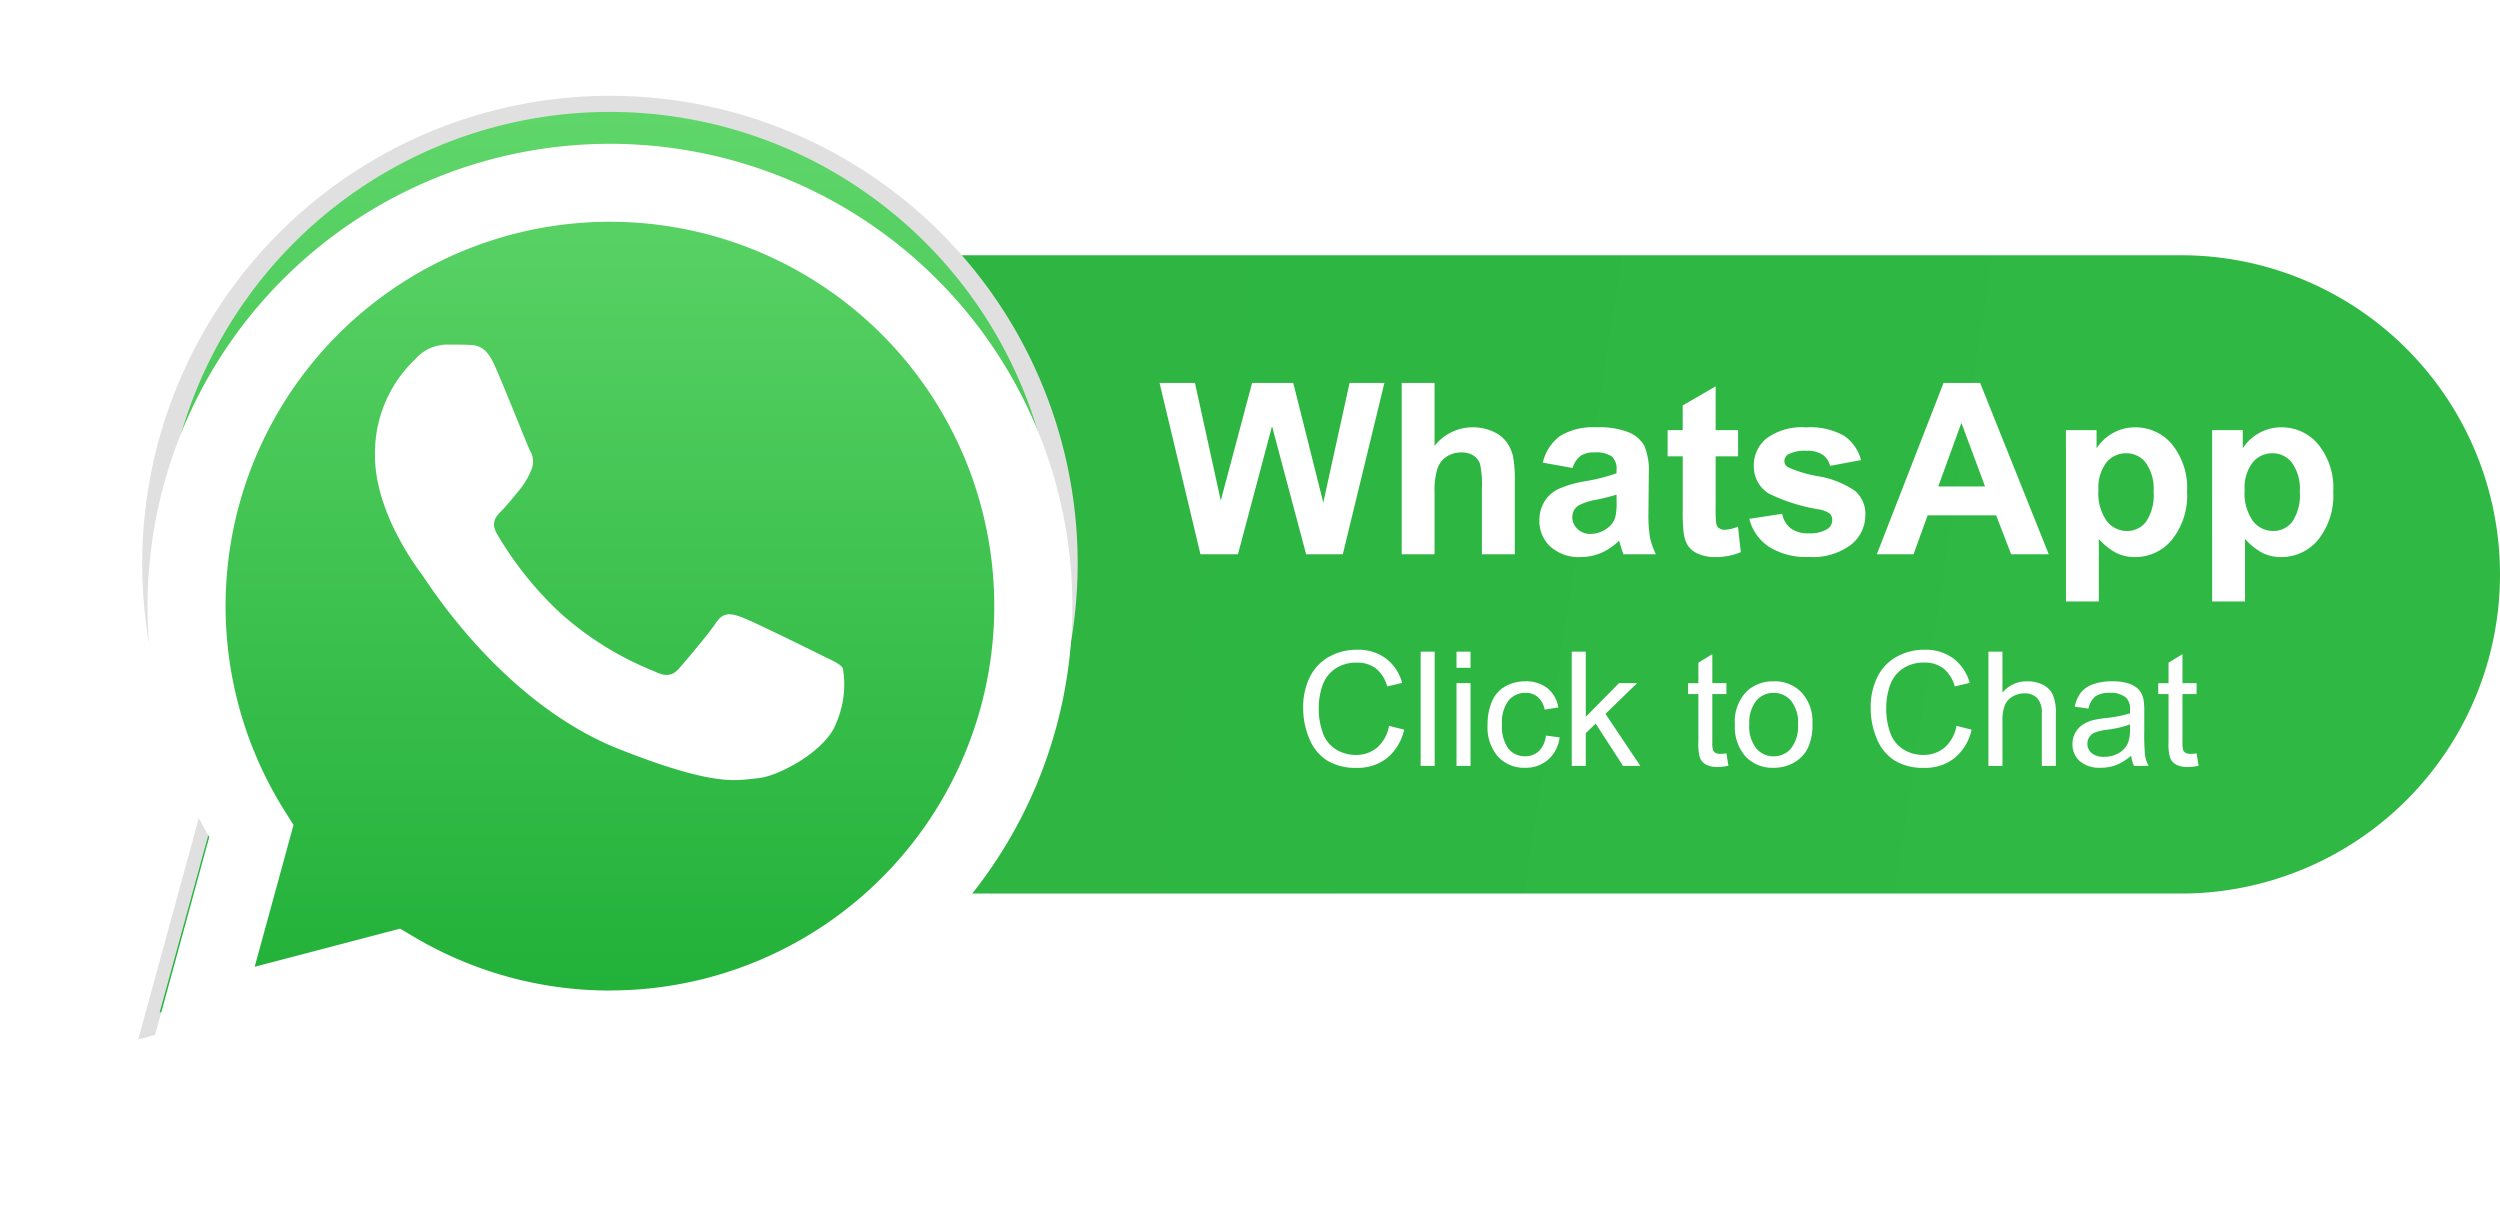 <svg xmlns="http://www.w3.org/2000/svg" xmlns:xlink="http://www.w3.org/1999/xlink" width="156.662" height="76.457" viewBox="0 0 156.662 76.457">
  <defs>
    <linearGradient id="linear-gradient" x1="0.121" y1="0.5" x2="1" y2="0.551" gradientUnits="objectBoundingBox">
      <stop offset="0" stop-color="#2eb542"/>
      <stop offset="1" stop-color="#2fb944"/>
    </linearGradient>
    <linearGradient id="linear-gradient-2" x1="0.5" y1="1" x2="0.5" gradientUnits="objectBoundingBox">
      <stop offset="0" stop-color="#20b038"/>
      <stop offset="1" stop-color="#60d66a"/>
    </linearGradient>
    <filter id="Path_4" x="0" y="0" width="76.196" height="76.457" filterUnits="userSpaceOnUse">
      <feOffset dy="3" input="SourceAlpha"/>
      <feGaussianBlur stdDeviation="3" result="blur"/>
      <feFlood flood-opacity="0.161"/>
      <feComposite operator="in" in2="blur"/>
      <feComposite in="SourceGraphic"/>
    </filter>
  </defs>
  <g id="Group_3" data-name="Group 3" transform="translate(-1736.338 -846.005)">
    <g id="Group_2" data-name="Group 2" transform="translate(0 2)">
      <path id="Rectangle_2" data-name="Rectangle 2" d="M0,0H86a20,20,0,0,1,20,20v0A20,20,0,0,1,86,40H0a0,0,0,0,1,0,0V0A0,0,0,0,1,0,0Z" transform="translate(1787 860)" fill="url(#linear-gradient)"/>
      <g id="Group_1" data-name="Group 1">
        <path id="Path_5" data-name="Path 5" d="M2.615,0,.051-10.737H2.271L3.889-3.362l1.963-7.375H8.43l1.882,7.5,1.648-7.5h2.183L11.536,0h-2.3L7.1-8.027,4.966,0Zm14.67-10.737V-6.79a3.036,3.036,0,0,1,2.38-1.165,3.023,3.023,0,0,1,1.282.264,2.1,2.1,0,0,1,.861.674,2.443,2.443,0,0,1,.4.908,8.119,8.119,0,0,1,.106,1.545V0H20.251V-4.109a6.084,6.084,0,0,0-.117-1.553,1.019,1.019,0,0,0-.414-.524,1.331,1.331,0,0,0-.743-.194,1.705,1.705,0,0,0-.916.249,1.437,1.437,0,0,0-.59.751A4.484,4.484,0,0,0,17.285-3.9V0H15.227V-10.737Zm8.65,5.332-1.868-.337a2.909,2.909,0,0,1,1.084-1.67,3.967,3.967,0,0,1,2.285-.542,4.925,4.925,0,0,1,2.051.326,2.045,2.045,0,0,1,.948.828,4.244,4.244,0,0,1,.275,1.842l-.022,2.4a8.34,8.34,0,0,0,.1,1.512A4.415,4.415,0,0,0,31.157,0H29.121q-.081-.205-.2-.608-.051-.183-.073-.242a3.71,3.71,0,0,1-1.128.769A3.231,3.231,0,0,1,26.44.176a2.65,2.65,0,0,1-1.893-.652,2.167,2.167,0,0,1-.692-1.648A2.212,2.212,0,0,1,24.17-3.3a2.058,2.058,0,0,1,.883-.791,6.9,6.9,0,0,1,1.637-.48,11.213,11.213,0,0,0,2-.505v-.205a1.066,1.066,0,0,0-.293-.846,1.756,1.756,0,0,0-1.106-.253,1.473,1.473,0,0,0-.857.216A1.5,1.5,0,0,0,25.935-5.405Zm2.754,1.67a12.864,12.864,0,0,1-1.252.315,3.773,3.773,0,0,0-1.121.359.858.858,0,0,0-.4.725,1.01,1.01,0,0,0,.322.747,1.125,1.125,0,0,0,.82.315,1.782,1.782,0,0,0,1.062-.366,1.289,1.289,0,0,0,.491-.681,4.064,4.064,0,0,0,.081-1Zm7.617-4.043v1.641H34.9V-3a7.8,7.8,0,0,0,.04,1.11.452.452,0,0,0,.183.26.581.581,0,0,0,.348.1,2.662,2.662,0,0,0,.828-.2l.176,1.6a4.091,4.091,0,0,1-1.626.308,2.579,2.579,0,0,1-1-.187,1.464,1.464,0,0,1-.656-.483,1.908,1.908,0,0,1-.289-.8,9.976,9.976,0,0,1-.066-1.45V-6.138H31.89V-7.778h.945V-9.324l2.065-1.2v2.747Zm.7,5.559,2.065-.315a1.513,1.513,0,0,0,.535.912,1.807,1.807,0,0,0,1.128.311,2.036,2.036,0,0,0,1.2-.293.654.654,0,0,0,.271-.549.54.54,0,0,0-.146-.388,1.64,1.64,0,0,0-.688-.271,11.1,11.1,0,0,1-3.157-1,2,2,0,0,1-.923-1.75,2.157,2.157,0,0,1,.8-1.7,3.728,3.728,0,0,1,2.476-.688,4.319,4.319,0,0,1,2.373.52A2.658,2.658,0,0,1,44.011-5.9l-1.941.359a1.2,1.2,0,0,0-.472-.7,1.727,1.727,0,0,0-.992-.242,2.236,2.236,0,0,0-1.165.227.488.488,0,0,0-.234.417.455.455,0,0,0,.205.374,7.722,7.722,0,0,0,1.923.579,5.723,5.723,0,0,1,2.3.916,1.9,1.9,0,0,1,.645,1.531,2.35,2.35,0,0,1-.894,1.838,3.955,3.955,0,0,1-2.644.769,4.339,4.339,0,0,1-2.516-.645A2.97,2.97,0,0,1,37.009-2.219ZM55.774,0H53.416l-.937-2.439H48.186L47.3,0H45l4.182-10.737h2.292ZM51.782-4.248,50.3-8.232l-1.45,3.984Zm5.068-3.53H58.77v1.143a2.871,2.871,0,0,1,1.011-.952,2.786,2.786,0,0,1,1.414-.366,2.966,2.966,0,0,1,2.3,1.062,4.3,4.3,0,0,1,.945,2.959A4.429,4.429,0,0,1,63.486-.9,2.966,2.966,0,0,1,61.179.176a2.621,2.621,0,0,1-1.168-.256,3.938,3.938,0,0,1-1.1-.879V2.959H56.851Zm2.036,3.757a3,3,0,0,0,.52,1.937,1.591,1.591,0,0,0,1.267.626,1.487,1.487,0,0,0,1.194-.575,2.962,2.962,0,0,0,.476-1.886,2.811,2.811,0,0,0-.491-1.816,1.518,1.518,0,0,0-1.216-.593,1.579,1.579,0,0,0-1.252.582A2.592,2.592,0,0,0,58.887-4.021Zm7.126-3.757h1.919v1.143a2.871,2.871,0,0,1,1.011-.952,2.786,2.786,0,0,1,1.414-.366,2.966,2.966,0,0,1,2.3,1.062A4.3,4.3,0,0,1,73.6-3.933,4.429,4.429,0,0,1,72.649-.9,2.966,2.966,0,0,1,70.342.176a2.621,2.621,0,0,1-1.168-.256,3.938,3.938,0,0,1-1.1-.879V2.959H66.013Zm2.036,3.757a3,3,0,0,0,.52,1.937,1.591,1.591,0,0,0,1.267.626,1.487,1.487,0,0,0,1.194-.575,2.962,2.962,0,0,0,.476-1.886,2.811,2.811,0,0,0-.491-1.816A1.518,1.518,0,0,0,69.8-6.328a1.579,1.579,0,0,0-1.252.582A2.592,2.592,0,0,0,68.049-4.021Z" transform="translate(1808.949 878.737)" fill="#fff"/>
        <path id="Path_6" data-name="Path 6" d="M5.879-2.51l.947.239A3.189,3.189,0,0,1,5.754-.491,2.953,2.953,0,0,1,3.862.122,3.4,3.4,0,0,1,1.98-.349a2.942,2.942,0,0,1-1.1-1.365A4.869,4.869,0,0,1,.5-3.633,4.218,4.218,0,0,1,.925-5.583,2.927,2.927,0,0,1,2.141-6.848,3.552,3.552,0,0,1,3.877-7.28a2.935,2.935,0,0,1,1.807.547A2.84,2.84,0,0,1,6.7-5.2l-.933.22a2.212,2.212,0,0,0-.723-1.138A1.926,1.926,0,0,0,3.857-6.47a2.314,2.314,0,0,0-1.379.4A2.089,2.089,0,0,0,1.7-5.012a4.276,4.276,0,0,0-.225,1.375,4.368,4.368,0,0,0,.266,1.594,1.982,1.982,0,0,0,.828,1.018,2.321,2.321,0,0,0,1.216.337,2.037,2.037,0,0,0,1.348-.459A2.349,2.349,0,0,0,5.879-2.51ZM7.861,0V-7.158H8.74V0Zm2.246-6.147V-7.158h.879v1.011Zm0,6.147V-5.186h.879V0Zm5.6-1.9.864.112a2.241,2.241,0,0,1-.725,1.4,2.112,2.112,0,0,1-1.433.505,2.226,2.226,0,0,1-1.711-.7,2.823,2.823,0,0,1-.647-1.995,3.61,3.61,0,0,1,.278-1.47,1.941,1.941,0,0,1,.847-.945A2.514,2.514,0,0,1,14.419-5.3a2.152,2.152,0,0,1,1.382.427,1.959,1.959,0,0,1,.688,1.213l-.854.132a1.419,1.419,0,0,0-.432-.786,1.118,1.118,0,0,0-.75-.264,1.364,1.364,0,0,0-1.079.476A2.26,2.26,0,0,0,12.959-2.6a2.336,2.336,0,0,0,.4,1.519A1.3,1.3,0,0,0,14.4-.605a1.232,1.232,0,0,0,.864-.317A1.575,1.575,0,0,0,15.708-1.9ZM17.329,0V-7.158h.879v4.082l2.08-2.109h1.138L19.443-3.262,21.626,0H20.542L18.828-2.651l-.62.6V0Zm9.692-.786.127.776a3.26,3.26,0,0,1-.664.078,1.5,1.5,0,0,1-.742-.151.848.848,0,0,1-.371-.4,3.147,3.147,0,0,1-.107-1.038V-4.5h-.645v-.684h.645V-6.47L26.138-7v1.812h.884V-4.5h-.884V-1.47a1.532,1.532,0,0,0,.046.483.366.366,0,0,0,.151.171.585.585,0,0,0,.3.063A2.859,2.859,0,0,0,27.021-.786Zm.532-1.807a2.673,2.673,0,0,1,.8-2.134A2.413,2.413,0,0,1,29.985-5.3a2.327,2.327,0,0,1,1.748.7,2.666,2.666,0,0,1,.679,1.936,3.43,3.43,0,0,1-.3,1.575,2.126,2.126,0,0,1-.874.891,2.545,2.545,0,0,1-1.252.317,2.331,2.331,0,0,1-1.76-.7A2.789,2.789,0,0,1,27.554-2.593Zm.9,0A2.209,2.209,0,0,0,28.892-1.1a1.393,1.393,0,0,0,1.094.5,1.385,1.385,0,0,0,1.089-.5,2.261,2.261,0,0,0,.435-1.519,2.142,2.142,0,0,0-.437-1.458,1.39,1.39,0,0,0-1.086-.5,1.4,1.4,0,0,0-1.094.493A2.2,2.2,0,0,0,28.457-2.593ZM41.44-2.51l.947.239a3.189,3.189,0,0,1-1.072,1.78,2.953,2.953,0,0,1-1.892.613,3.4,3.4,0,0,1-1.882-.471,2.942,2.942,0,0,1-1.1-1.365,4.869,4.869,0,0,1-.378-1.919,4.218,4.218,0,0,1,.427-1.951A2.927,2.927,0,0,1,37.7-6.848a3.552,3.552,0,0,1,1.736-.432,2.935,2.935,0,0,1,1.807.547A2.84,2.84,0,0,1,42.266-5.2l-.933.22a2.212,2.212,0,0,0-.723-1.138,1.926,1.926,0,0,0-1.191-.356,2.314,2.314,0,0,0-1.379.4,2.089,2.089,0,0,0-.779,1.062,4.276,4.276,0,0,0-.225,1.375A4.368,4.368,0,0,0,37.3-2.043a1.982,1.982,0,0,0,.828,1.018,2.321,2.321,0,0,0,1.216.337,2.037,2.037,0,0,0,1.348-.459A2.349,2.349,0,0,0,41.44-2.51Zm2,2.51V-7.158h.879V-4.59A1.963,1.963,0,0,1,45.874-5.3a2.094,2.094,0,0,1,1,.227,1.333,1.333,0,0,1,.608.627,2.892,2.892,0,0,1,.183,1.162V0h-.879V-3.286a1.358,1.358,0,0,0-.286-.959,1.062,1.062,0,0,0-.808-.3,1.425,1.425,0,0,0-.735.2,1.144,1.144,0,0,0-.491.549,2.523,2.523,0,0,0-.146.957V0Zm8.945-.64a3.273,3.273,0,0,1-.94.586,2.716,2.716,0,0,1-.969.171A1.885,1.885,0,0,1,49.165-.3a1.378,1.378,0,0,1-.459-1.067,1.419,1.419,0,0,1,.173-.7,1.435,1.435,0,0,1,.454-.505,2.135,2.135,0,0,1,.632-.288,6.28,6.28,0,0,1,.781-.132,8.033,8.033,0,0,0,1.567-.3q0-.181,0-.229a.97.97,0,0,0-.249-.757,1.471,1.471,0,0,0-1-.3,1.552,1.552,0,0,0-.916.217,1.328,1.328,0,0,0-.437.769l-.859-.117a2.129,2.129,0,0,1,.386-.891,1.691,1.691,0,0,1,.776-.522A3.463,3.463,0,0,1,51.2-5.3a3.115,3.115,0,0,1,1.079.156,1.422,1.422,0,0,1,.61.393,1.382,1.382,0,0,1,.273.6,4.949,4.949,0,0,1,.044.811v1.172a12.439,12.439,0,0,0,.056,1.55A1.956,1.956,0,0,0,53.481,0h-.918A1.864,1.864,0,0,1,52.388-.64ZM52.314-2.6a6.448,6.448,0,0,1-1.436.332,3.32,3.32,0,0,0-.767.176.764.764,0,0,0-.347.286.75.75,0,0,0-.122.417.749.749,0,0,0,.266.586,1.145,1.145,0,0,0,.779.234,1.813,1.813,0,0,0,.9-.222,1.368,1.368,0,0,0,.581-.608,2.123,2.123,0,0,0,.142-.879Zm4.17,1.816.127.776a3.26,3.26,0,0,1-.664.078,1.5,1.5,0,0,1-.742-.151.848.848,0,0,1-.371-.4,3.147,3.147,0,0,1-.107-1.038V-4.5h-.645v-.684h.645V-6.47L55.6-7v1.812h.884V-4.5H55.6V-1.47a1.532,1.532,0,0,0,.046.483.366.366,0,0,0,.151.171.585.585,0,0,0,.3.063A2.859,2.859,0,0,0,56.484-.786Z" transform="translate(1817.502 892)" fill="#fff"/>
      </g>
    </g>
    <g id="cdnlogo.com_whatsapp-icon" transform="translate(1745 852)">
      <path id="Path_1" data-name="Path 1" d="M50.294,8.594A29.316,29.316,0,0,0,4.159,43.951L0,59.136l15.539-4.075a29.293,29.293,0,0,0,14.007,3.567h.013A29.315,29.315,0,0,0,50.294,8.594ZM29.559,53.679h-.01a24.334,24.334,0,0,1-12.4-3.4l-.89-.528L7.038,52.174,9.5,43.187l-.58-.921A24.365,24.365,0,1,1,29.559,53.679Z" fill="#e0e0e0"/>
      <path id="Path_2" data-name="Path 2" d="M27.875,77.511l3.969-14.491a27.974,27.974,0,1,1,24.24,14.006h-.012a27.965,27.965,0,0,1-13.367-3.4L27.875,77.511Z" transform="translate(-26.529 -20.06)" fill="url(#linear-gradient-2)"/>
      <rect id="Rectangle_1" data-name="Rectangle 1" width="32.923" height="30.847" transform="translate(13.081 14.066)" fill="none" opacity="0.08"/>
      <path id="Path_3" data-name="Path 3" d="M314.771,324.3c-.542-1.206-1.113-1.23-1.629-1.251-.422-.018-.905-.017-1.387-.017a2.66,2.66,0,0,0-1.931.906,8.116,8.116,0,0,0-2.534,6.038c0,3.562,2.595,7,2.956,7.488s5.009,8.026,12.368,10.928c6.116,2.412,7.361,1.932,8.688,1.811s4.283-1.751,4.887-3.442a6.049,6.049,0,0,0,.422-3.442c-.181-.3-.664-.483-1.388-.845s-4.283-2.114-4.947-2.355-1.146-.362-1.629.363-1.869,2.354-2.292,2.837-.845.544-1.569.182a19.8,19.8,0,0,1-5.822-3.593,21.809,21.809,0,0,1-4.028-5.014c-.422-.724-.045-1.116.318-1.477.325-.324.724-.845,1.086-1.268a4.965,4.965,0,0,0,.723-1.207,1.333,1.333,0,0,0-.06-1.268C316.822,329.308,315.414,325.727,314.771,324.3Z" transform="translate(-292.455 -307.434)" fill="#fff" fill-rule="evenodd"/>
      <g transform="matrix(1, 0, 0, 1, -8.66, -5.99)" filter="url(#Path_4)">
        <path id="Path_4-2" data-name="Path 4" d="M56.717,8.609A28.979,28.979,0,0,0,11.111,43.561L7,58.571l15.361-4.028A28.957,28.957,0,0,0,36.207,58.07h.012a28.978,28.978,0,0,0,20.5-49.46ZM36.22,53.177h-.009a24.054,24.054,0,0,1-12.258-3.357l-.88-.522-9.115,2.39L16.391,42.8l-.573-.911a24.085,24.085,0,1,1,20.4,11.283Z" transform="translate(2 5.89)" fill="#fff"/>
      </g>
    </g>
  </g>
</svg>
